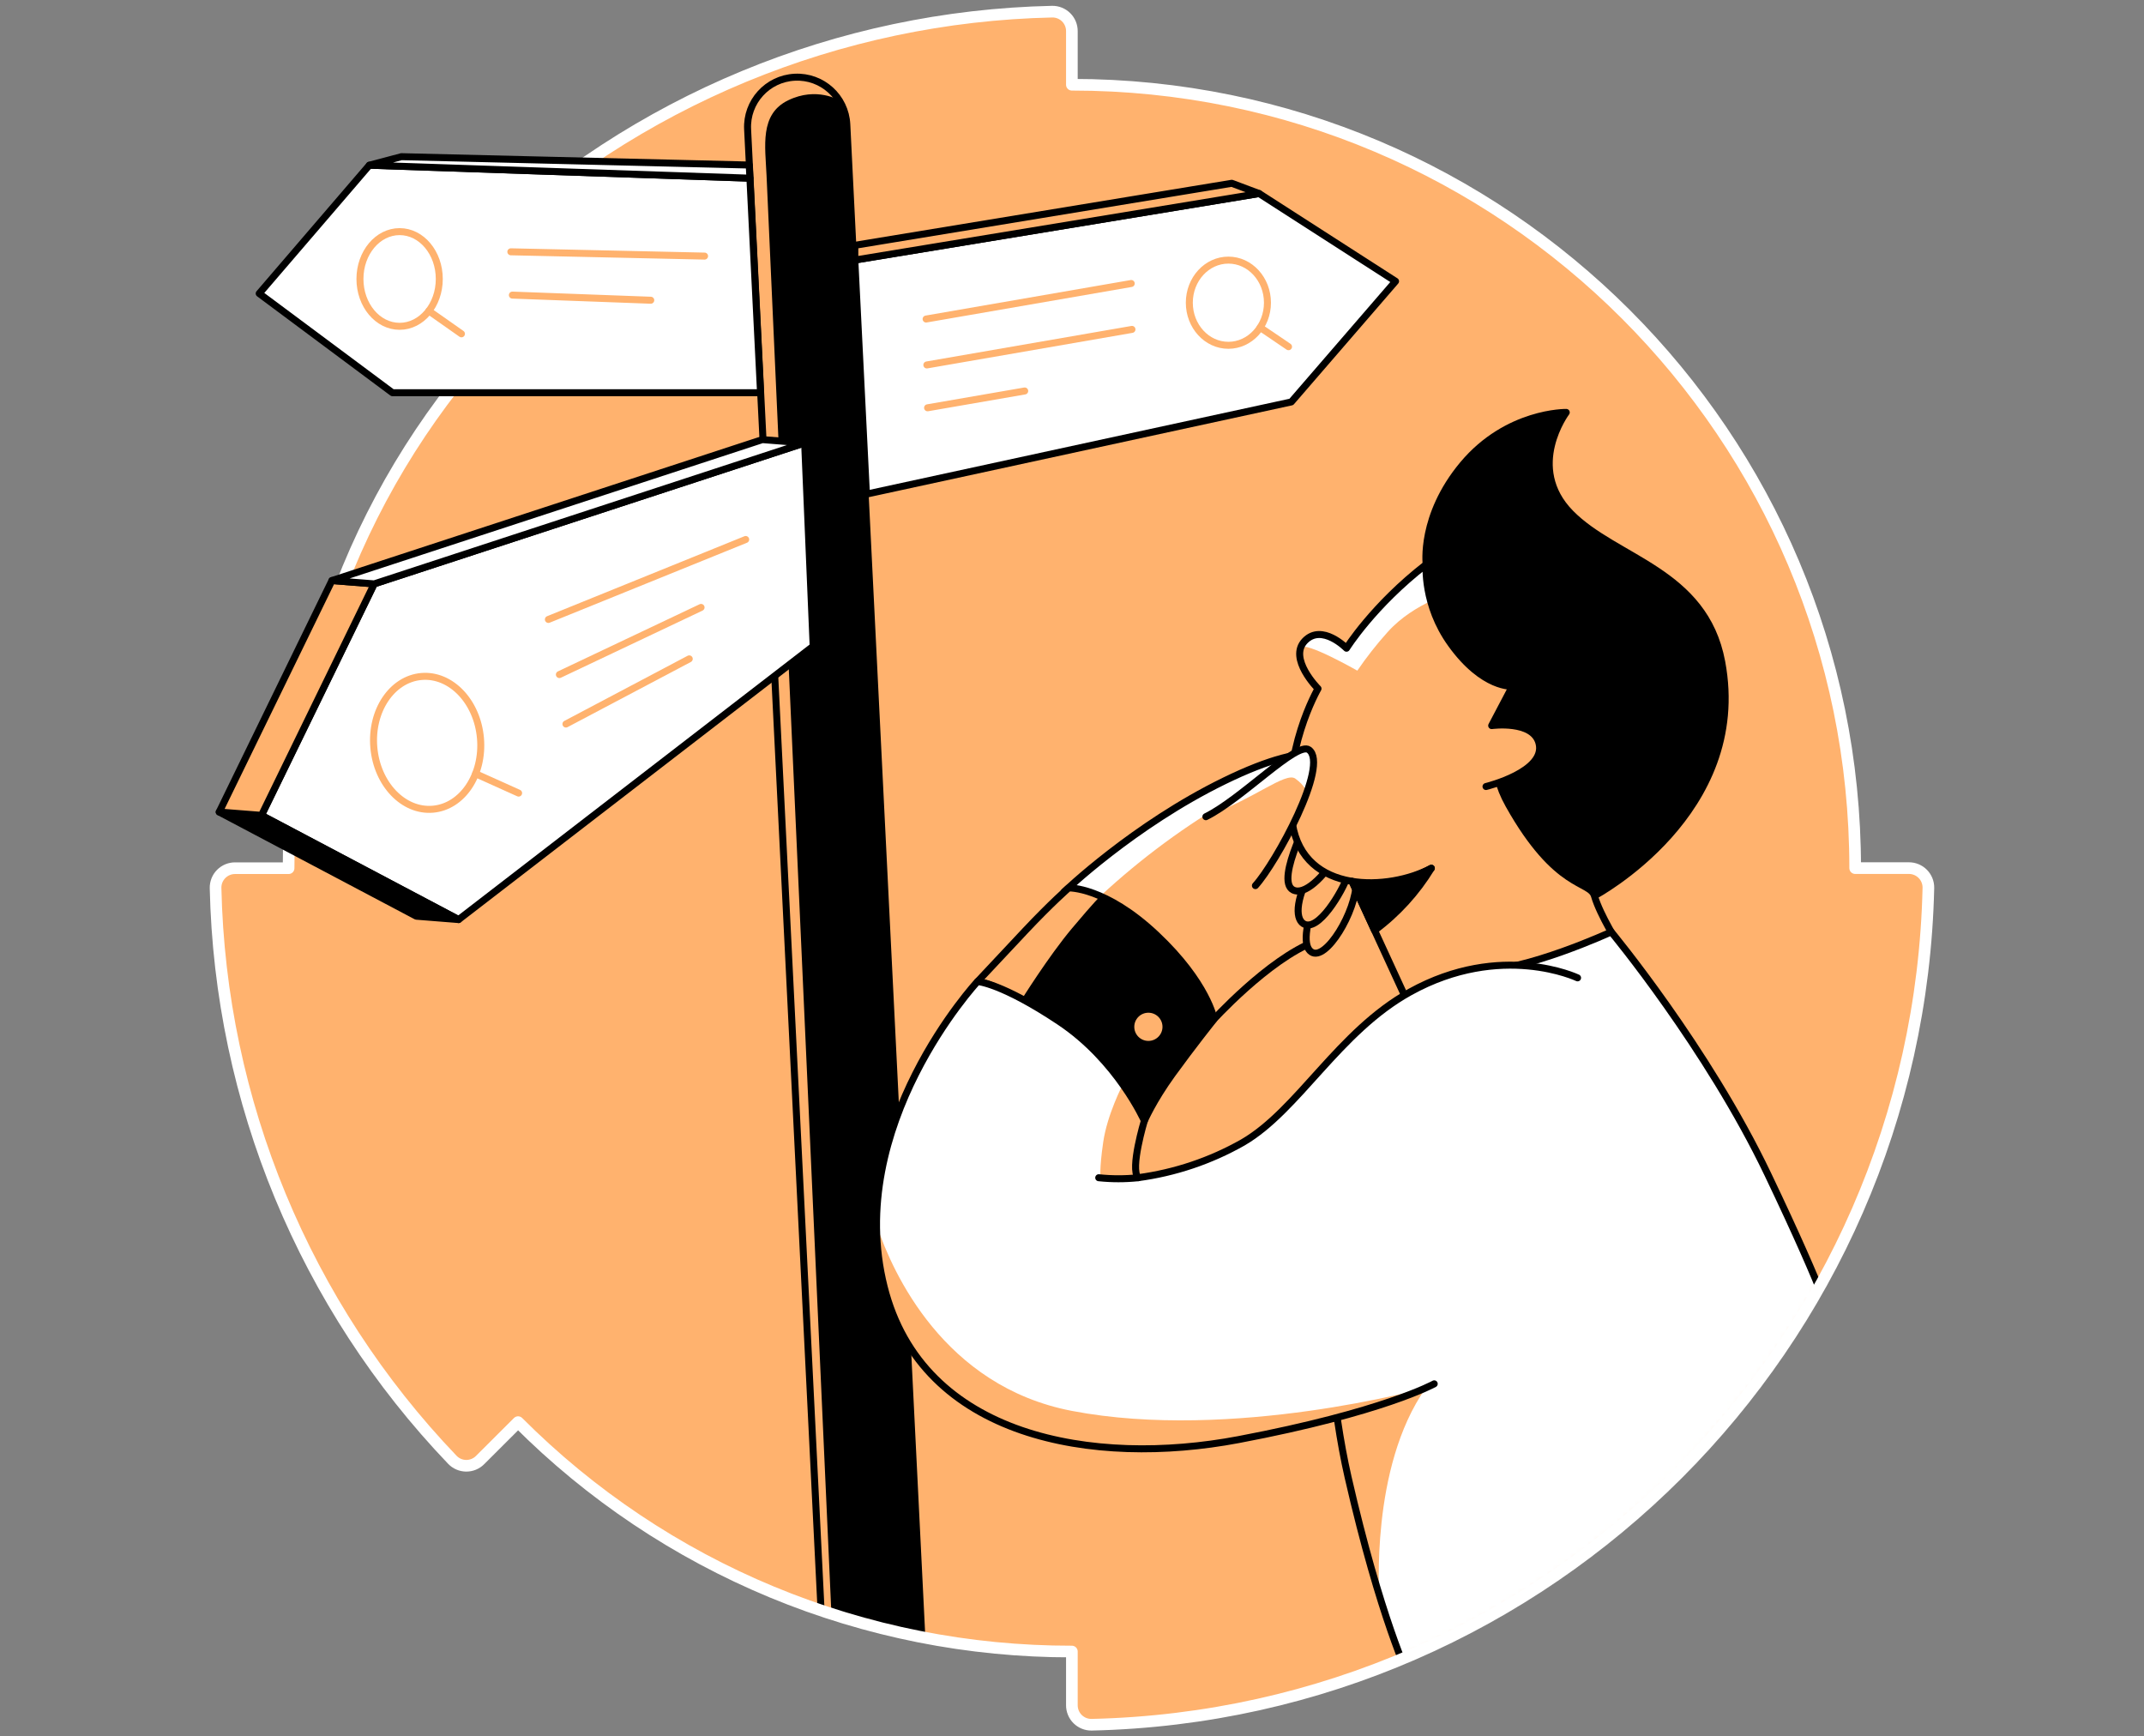 <svg width="368" height="298" viewBox="0 0 368 298" fill="none" xmlns="http://www.w3.org/2000/svg">
<rect x="0" y="0" width="368" height="298" fill="#808080" stroke="none"/>
<path d="M88.923 244.066C101.393 256.567 116.21 266.48 132.522 273.237C148.835 279.993 166.322 283.459 183.979 283.436V292.658C183.978 293.1 184.065 293.539 184.235 293.948C184.405 294.356 184.655 294.727 184.97 295.038C185.285 295.349 185.659 295.594 186.07 295.76C186.481 295.925 186.921 296.006 187.363 296C265.872 294.22 329.216 230.901 330.992 152.374C330.999 151.931 330.917 151.491 330.752 151.08C330.587 150.669 330.342 150.295 330.031 149.98C329.72 149.665 329.349 149.414 328.941 149.244C328.532 149.073 328.093 148.985 327.651 148.986H318.425C318.425 74.737 258.231 14.543 183.979 14.543V5.342C183.981 4.9 183.894 4.461 183.724 4.052C183.555 3.643 183.305 3.272 182.99 2.961C182.675 2.65 182.302 2.405 181.891 2.24C181.48 2.075 181.04 1.993 180.598 2C143.94 2.798 108.912 17.305 82.425 42.659C82.108 42.967 81.855 43.335 81.682 43.741C81.508 44.148 81.417 44.584 81.414 45.026C81.411 45.468 81.496 45.906 81.664 46.315C81.832 46.724 82.08 47.095 82.392 47.407L88.902 53.931C76.401 66.403 66.488 81.222 59.732 97.537C52.976 113.852 49.511 131.341 49.535 149H40.342C39.899 148.999 39.46 149.086 39.051 149.257C38.642 149.427 38.272 149.678 37.961 149.993C37.649 150.308 37.404 150.683 37.239 151.094C37.075 151.505 36.993 151.945 37 152.388C37.8 189.038 52.304 224.058 77.652 250.54C77.959 250.858 78.326 251.111 78.733 251.286C79.139 251.46 79.576 251.552 80.018 251.555C80.46 251.558 80.899 251.473 81.308 251.305C81.717 251.137 82.088 250.889 82.4 250.575L88.923 244.066Z" fill="#FFB26E"/>
<mask id="mask0_9185_7484" style="mask-type:alpha" maskUnits="userSpaceOnUse" x="37" y="2" width="294" height="294">
<path d="M88.923 244.066C101.393 256.567 116.21 266.48 132.522 273.237C148.835 279.993 166.322 283.459 183.979 283.436V292.658C183.978 293.1 184.065 293.539 184.235 293.948C184.405 294.356 184.655 294.727 184.97 295.038C185.285 295.349 185.659 295.594 186.07 295.76C186.481 295.925 186.921 296.006 187.363 296C265.872 294.22 329.216 230.901 330.992 152.374C330.999 151.931 330.917 151.491 330.752 151.08C330.587 150.669 330.342 150.295 330.031 149.98C329.72 149.665 329.349 149.414 328.941 149.244C328.532 149.073 328.093 148.985 327.651 148.986H318.425C318.425 74.737 258.231 14.543 183.979 14.543V5.342C183.981 4.9 183.894 4.461 183.724 4.052C183.555 3.643 183.305 3.272 182.99 2.961C182.675 2.65 182.302 2.405 181.891 2.24C181.48 2.075 181.04 1.993 180.598 2C143.94 2.798 108.912 17.305 82.425 42.659C82.108 42.967 81.855 43.335 81.682 43.741C81.508 44.148 81.417 44.584 81.414 45.026C81.411 45.468 81.496 45.906 81.664 46.315C81.832 46.724 82.08 47.095 82.392 47.407L88.902 53.931C76.401 66.403 66.488 81.222 59.732 97.537C52.976 113.852 49.511 131.341 49.535 149H40.342C39.899 148.999 39.46 149.086 39.051 149.257C38.642 149.427 38.272 149.678 37.961 149.993C37.649 150.308 37.404 150.683 37.239 151.094C37.075 151.505 36.993 151.945 37 152.388C37.8 189.038 52.304 224.058 77.652 250.54C77.959 250.858 78.326 251.111 78.733 251.286C79.139 251.46 79.576 251.552 80.018 251.555C80.46 251.558 80.899 251.473 81.308 251.305C81.717 251.137 82.088 250.889 82.4 250.575L88.923 244.066Z" fill="#6EDBFF"/>
</mask>
<g mask="url(#mask0_9185_7484)">
<path d="M146.723 44.63L216.117 33.213L239.536 48.271L221.641 68.981L148.716 84.801L146.723 44.63Z" fill="white" stroke="black" stroke-width="1.2" stroke-linecap="round" stroke-linejoin="round"/>
<path d="M211.426 31.455L216.117 33.213L146.723 44.631V42.1L211.426 31.455Z" fill="#FFB26E" stroke="black" stroke-width="1.2" stroke-linecap="round" stroke-linejoin="round"/>
<path d="M207.974 175.337C207.974 175.337 217.633 164.638 225.744 161.56Z" fill="#FFB26E"/>
<path d="M207.974 175.337C207.974 175.337 217.633 164.638 225.744 161.56" stroke="black" stroke-width="1.2" stroke-linecap="round" stroke-linejoin="round"/>
<path d="M226.221 152.876C223.855 159.186 223.673 162.421 225.086 163.375C227.577 165.062 232.781 156.413 232.781 151.37" fill="#FFB26E"/>
<path d="M226.221 152.876C223.855 159.186 223.673 162.421 225.086 163.375C227.577 165.062 232.781 156.413 232.781 151.37" stroke="black" stroke-width="1.2" stroke-linecap="round" stroke-linejoin="round"/>
<path d="M225.815 148.089C222.295 154.025 222.278 157.542 223.68 158.496C226.171 160.183 230.421 153 231.375 150.142" fill="#FFB26E"/>
<path d="M225.815 148.089C222.295 154.025 222.278 157.542 223.68 158.496C226.171 160.183 230.421 153 231.375 150.142" stroke="black" stroke-width="1.2" stroke-linecap="round" stroke-linejoin="round"/>
<path d="M225.449 138.7C225.449 138.7 218.722 151.029 221.929 152.723C225.815 154.773 234.83 140.359 233.072 134.693C231.314 129.026 225.801 126.386 210.163 134.009C194.524 141.633 182.644 153.064 182.644 153.064C182.644 153.064 193.296 155.41 199.55 163.521" fill="#FFB26E"/>
<path d="M188.865 153.787C195.866 147.287 203.581 141.602 211.864 136.842C225.171 129.297 222.812 131.468 222.812 131.468L222.292 128.977C222.292 128.977 215.807 130.272 202.304 138.291C188.801 146.309 183.441 152.377 183.441 152.377L188.865 153.787Z" fill="white"/>
<path d="M225.449 138.7C225.449 138.7 218.722 151.029 221.929 152.723C225.815 154.773 234.83 140.359 233.072 134.693C231.314 129.026 225.801 126.386 210.163 134.009C194.524 141.633 182.644 153.064 182.644 153.064C182.644 153.064 193.296 155.41 199.55 163.521" stroke="black" stroke-width="1.2" stroke-linecap="round" stroke-linejoin="round"/>
<path d="M244.793 96.859C244.793 96.859 243.725 88.549 251.103 79.719C258.723 70.618 268.834 70.778 268.834 70.778C268.834 70.778 261.798 80.16 269.567 88.076C277.337 95.991 292.573 97.923 295.516 113.583C300.399 139.564 273.674 153.747 273.674 153.747L262.488 151.135L245.679 103.027L244.793 96.859Z" fill="black" stroke="black" stroke-width="1.2" stroke-linecap="round" stroke-linejoin="round"/>
<path d="M230.577 148.031L241.721 172.233L277.927 162.267C277.927 162.267 274.628 157.064 273.677 153.765C272.912 151.117 267.178 152.789 258.968 138.13C255.206 131.414 257.843 128.698 257.843 128.698" fill="#FFB26E"/>
<path d="M230.577 148.031L241.721 172.233L277.927 162.267C277.927 162.267 274.628 157.064 273.677 153.765C272.912 151.117 267.178 152.789 258.968 138.13C255.206 131.414 257.843 128.698 257.843 128.698" stroke="black" stroke-width="1.2" stroke-linecap="round" stroke-linejoin="round"/>
<path d="M145.348 21.345C145.115 16.643 141.114 13.02 136.412 13.253C131.71 13.487 128.088 17.487 128.321 22.189L141.501 287.873C141.734 292.575 145.735 296.198 150.437 295.964C155.138 295.731 158.761 291.73 158.528 287.029L145.348 21.345Z" fill="black"/>
<path d="M144.042 17.222C144.042 17.222 140.181 14.827 135.266 17.222C130.351 19.617 131.351 25.105 131.571 30.116C131.792 35.128 143.42 292.842 143.42 292.842L141.501 287.86L128.315 22.176C128.315 22.176 128.084 15.35 134.892 13.453C141.7 11.556 144.042 17.222 144.042 17.222Z" fill="#FFB26E"/>
<path d="M145.348 21.345C145.115 16.643 141.114 13.02 136.412 13.253C131.71 13.487 128.088 17.487 128.321 22.189L141.501 287.873C141.734 292.575 145.735 296.198 150.437 295.964C155.138 295.731 158.761 291.73 158.528 287.029L145.348 21.345Z" stroke="black" stroke-width="1.2" stroke-linecap="round" stroke-linejoin="round"/>
<path d="M255.06 134.984C255.06 134.984 265.467 132.443 264.147 127.51C263.079 123.559 256.035 124.528 256.035 124.528L259.594 117.765C259.594 117.765 254.612 118.235 249.06 110.516C244.205 103.785 244.789 96.87 244.789 96.87C235.703 103.906 231.115 111.249 231.115 111.249C231.115 111.249 226.912 106.949 223.979 109.978C221.046 113.007 226.228 118.185 226.228 118.185C226.228 118.185 219.875 129.133 221.829 141.348C223.783 153.562 238.443 152.861 245.675 149.01" fill="#FFB26E"/>
<path d="M245.5 103.195C243.454 104.16 240.471 105.882 238.13 108.526C236.268 110.6 234.545 112.795 232.972 115.096C232.972 115.096 223.982 109.968 223.249 111.153C222.516 112.338 224.563 107.08 228.5 109.5C230.991 111.034 231 111.153 231 111.153C231 111.153 232.94 107.202 238.87 102.031C241.534 99.707 243.416 98.164 244.68 97.169L245.5 103.195Z" fill="white"/>
<path d="M255.06 134.984C255.06 134.984 265.467 132.443 264.147 127.51C263.079 123.559 256.035 124.528 256.035 124.528L259.594 117.765C259.594 117.765 254.612 118.235 249.06 110.516C244.205 103.785 244.789 96.87 244.789 96.87C235.703 103.906 231.115 111.249 231.115 111.249C231.115 111.249 226.912 106.949 223.979 109.978C221.046 113.007 226.228 118.185 226.228 118.185C226.228 118.185 219.875 129.133 221.829 141.348C223.783 153.562 238.443 152.861 245.675 149.01" stroke="black" stroke-width="1.2" stroke-linecap="round" stroke-linejoin="round"/>
<path d="M206.977 140.163C213.134 137.134 222.598 127.176 224.666 128.681C228.225 131.272 219 148.121 215.48 151.99" fill="#FFB26E"/>
<path d="M207.522 139.885C215.188 137.134 220.658 132.443 222.321 133.617C223.983 134.792 224.321 135.977 224.321 135.977C224.321 135.977 226.698 129.848 224.677 128.681C222.655 127.514 218.929 131.82 215.402 134.283C211.875 136.746 207.522 139.885 207.522 139.885Z" fill="white"/>
<path d="M206.977 140.163C213.134 137.134 222.598 127.176 224.666 128.681C228.225 131.272 219 148.121 215.48 151.99" stroke="black" stroke-width="1.2" stroke-linecap="round" stroke-linejoin="round"/>
<path d="M167.792 168.457C167.792 168.457 171.308 164.691 175.903 159.808C180.498 154.925 183.434 152.387 183.434 152.387C183.434 152.387 189.68 152.145 198.475 160.42C207.269 168.695 208.379 174.902 208.379 174.902C208.379 174.902 204.536 179.742 201.211 184.337C197.887 188.932 196.425 192.349 196.425 192.349C196.425 192.349 193.296 185.02 182.644 176.81C171.992 168.599 167.792 168.457 167.792 168.457Z" fill="black"/>
<path d="M175.231 171.728C175.231 171.728 179.975 164.108 184.004 159.317C188.032 154.527 188.88 153.786 188.88 153.786L183.448 152.388L167.789 168.457L175.231 171.728Z" fill="#FFB26E"/>
<path d="M167.792 168.457C167.792 168.457 171.308 164.691 175.903 159.808C180.498 154.925 183.434 152.387 183.434 152.387C183.434 152.387 189.68 152.145 198.475 160.42C207.269 168.695 208.379 174.902 208.379 174.902C208.379 174.902 204.536 179.742 201.211 184.337C197.887 188.932 196.425 192.349 196.425 192.349C196.425 192.349 193.296 185.02 182.644 176.81C171.992 168.599 167.792 168.457 167.792 168.457Z" stroke="black" stroke-width="1.2" stroke-linecap="round" stroke-linejoin="round"/>
<path d="M253.569 166.567C261.794 166.745 276.553 159.937 276.553 159.937C276.553 159.937 293.075 179.839 303.435 201.535C313.795 223.231 314.575 227.516 314.575 227.516C314.575 227.516 291.512 266.021 265.713 277.343C239.913 288.664 241.867 287.895 241.867 287.895C241.867 287.895 236.93 277.734 231.385 253.497C225.84 229.26 227.115 193.103 227.115 193.103L253.569 166.567Z" fill="white"/>
<path d="M244.739 238.186C235.026 251.963 236.855 274.16 236.692 273.627C236.528 273.093 229.513 243.314 229.513 243.314L244.739 238.186Z" fill="#FFB26E"/>
<path d="M253.569 166.567C261.794 166.745 276.553 159.937 276.553 159.937C276.553 159.937 293.075 179.839 303.435 201.535C313.795 223.231 314.575 227.516 314.575 227.516C314.575 227.516 291.512 266.021 265.713 277.343C239.913 288.664 241.867 287.895 241.867 287.895C241.867 287.895 236.93 277.734 231.385 253.497C225.84 229.26 227.115 193.103 227.115 193.103L253.569 166.567Z" stroke="black" stroke-width="1.2" stroke-linecap="round" stroke-linejoin="round"/>
<path d="M270.777 167.82C270.777 167.82 257.697 161.567 242.027 170.244C229.702 177.067 222.851 190.531 213.33 196.065C207.78 199.215 201.676 201.269 195.35 202.115C193.926 200.592 196.417 192.342 196.417 192.342C196.417 192.342 191.823 181.985 181.857 175.337C171.892 168.689 167.785 168.45 167.785 168.45C167.785 168.45 144.783 193.239 151.769 220.879C158.318 246.824 187.733 251.761 212.554 247.07C237.375 242.379 246.173 237.492 246.173 237.492" fill="white"/>
<path d="M150.547 210.5C153.219 218.379 161.967 237.92 183.989 242.14C211.472 247.408 244.739 238.186 244.739 238.186C244.739 238.186 205.482 254.287 180.017 246.849C161.483 241.433 154.146 229.78 151.285 220.5C150.547 215 150.547 210.5 150.547 210.5Z" fill="#FFB26E"/>
<path d="M196.585 191.993L195.802 202.122L188.911 202.154C188.911 202.154 188.655 200.877 189.353 196.04C190.05 191.203 192.726 186.117 192.726 186.117L196.585 191.993Z" fill="#FFB26E"/>
<path d="M270.777 167.82C270.777 167.82 257.697 161.567 242.027 170.244C229.702 177.067 222.851 190.531 213.33 196.065C207.78 199.215 201.676 201.269 195.35 202.115C193.926 200.592 196.417 192.342 196.417 192.342C196.417 192.342 191.823 181.985 181.857 175.337C171.892 168.689 167.785 168.45 167.785 168.45C167.785 168.45 144.783 193.239 151.769 220.879C158.318 246.824 187.733 251.761 212.554 247.07C237.375 242.379 246.173 237.492 246.173 237.492" stroke="black" stroke-width="1.2" stroke-linecap="round" stroke-linejoin="round"/>
<path d="M195.35 202.122C193.102 202.357 190.836 202.357 188.588 202.122" stroke="black" stroke-width="1.2" stroke-linecap="round" stroke-linejoin="round"/>
<path d="M197.112 178.643C198.448 178.643 199.532 177.56 199.532 176.223C199.532 174.886 198.448 173.803 197.112 173.803C195.775 173.803 194.691 174.886 194.691 176.223C194.691 177.56 195.775 178.643 197.112 178.643Z" fill="#FFB26E"/>
<path d="M235.941 159.677C239.843 156.777 243.149 153.152 245.678 149C245.678 149 240.877 151.769 236.151 151.769C231.83 151.769 232.058 151.242 232.058 151.242L235.941 159.677Z" fill="black" stroke="black" stroke-width="1.2" stroke-linecap="round" stroke-linejoin="round"/>
<path d="M210.842 59.261C214.546 59.261 217.548 55.988 217.548 51.951C217.548 47.914 214.546 44.641 210.842 44.641C207.139 44.641 204.137 47.914 204.137 51.951C204.137 55.988 207.139 59.261 210.842 59.261Z" stroke="#FFB26E" stroke-width="1.2" stroke-linecap="round" stroke-linejoin="round"/>
<path d="M216.295 56.201L221.164 59.504" stroke="#FFB26E" stroke-width="1.2" stroke-linecap="round" stroke-linejoin="round"/>
<path d="M158.958 54.752L194.165 48.655" stroke="#FFB26E" stroke-width="1.2" stroke-linecap="round" stroke-linejoin="round"/>
<path d="M159.086 62.632L194.293 56.532" stroke="#FFB26E" stroke-width="1.2" stroke-linecap="round" stroke-linejoin="round"/>
<path d="M159.211 69.985L175.882 67.099" stroke="#FFB26E" stroke-width="1.2" stroke-linecap="round" stroke-linejoin="round"/>
</g>
<path d="M88.923 244.066C101.393 256.567 116.21 266.48 132.522 273.237C148.835 279.993 166.322 283.459 183.979 283.436V292.658C183.978 293.1 184.065 293.539 184.235 293.948C184.405 294.356 184.655 294.727 184.97 295.038C185.285 295.349 185.659 295.594 186.07 295.76C186.481 295.925 186.921 296.006 187.363 296C265.872 294.22 329.216 230.901 330.992 152.374C330.999 151.931 330.917 151.491 330.752 151.08C330.587 150.669 330.342 150.295 330.031 149.98C329.72 149.665 329.349 149.414 328.941 149.244C328.532 149.073 328.093 148.985 327.651 148.986H318.425C318.425 74.737 258.231 14.543 183.979 14.543V5.342C183.981 4.9 183.894 4.461 183.724 4.052C183.555 3.643 183.305 3.272 182.99 2.961C182.675 2.65 182.302 2.405 181.891 2.24C181.48 2.075 181.04 1.993 180.598 2C143.94 2.798 108.912 17.305 82.425 42.659C82.108 42.967 81.855 43.335 81.682 43.741C81.508 44.148 81.417 44.584 81.414 45.026C81.411 45.468 81.496 45.906 81.664 46.315C81.832 46.724 82.08 47.095 82.392 47.407L88.902 53.931C76.401 66.403 66.488 81.222 59.732 97.537C52.976 113.852 49.511 131.341 49.535 149H40.342C39.899 148.999 39.46 149.086 39.051 149.257C38.642 149.427 38.272 149.678 37.961 149.993C37.649 150.308 37.404 150.683 37.239 151.094C37.075 151.505 36.993 151.945 37 152.388C37.8 189.038 52.304 224.058 77.652 250.54C77.959 250.858 78.326 251.111 78.733 251.286C79.139 251.46 79.576 251.552 80.018 251.555C80.46 251.558 80.899 251.473 81.308 251.305C81.717 251.137 82.088 250.889 82.4 250.575L88.923 244.066Z" stroke="white" stroke-width="2" stroke-linecap="round" stroke-linejoin="round"/>
<path d="M128.714 30.58L63.395 28.355L44.489 50.372L67.356 67.395H130.54L128.714 30.58Z" fill="white" stroke="black" stroke-width="1.2" stroke-linecap="round" stroke-linejoin="round"/>
<path d="M63.395 28.355L68.9 26.889L128.6 28.323L128.714 30.579L63.395 28.355Z" fill="white" stroke="black" stroke-width="1.2" stroke-linecap="round" stroke-linejoin="round"/>
<path d="M138.109 76.018L64.227 100.205L44.877 139.931L78.716 157.815L139.572 110.907L138.109 76.018Z" fill="white" stroke="black" stroke-width="1.2" stroke-linecap="round" stroke-linejoin="round"/>
<path d="M37.627 139.358L44.877 139.931L78.716 157.816L71.463 157.239L37.627 139.358Z" fill="black" stroke="black" stroke-width="1.2" stroke-linecap="round" stroke-linejoin="round"/>
<path d="M37.627 139.359L44.877 139.932L64.227 100.206L56.974 99.633L37.627 139.359Z" fill="#FFB26E" stroke="black" stroke-width="1.2" stroke-linecap="round" stroke-linejoin="round"/>
<path d="M56.974 99.633L64.227 100.206L138.109 76.018L130.856 75.445L56.974 99.633Z" fill="white" stroke="black" stroke-width="1.2" stroke-linecap="round" stroke-linejoin="round"/>
<path d="M74.304 138.877C79.358 138.439 83.014 132.985 82.469 126.695C81.925 120.405 77.386 115.661 72.331 116.099C67.277 116.537 63.621 121.991 64.166 128.281C64.711 134.571 69.25 139.315 74.304 138.877Z" stroke="#FFB26E" stroke-width="1.2" stroke-linecap="round" stroke-linejoin="round"/>
<path d="M68.591 56.002C72.351 56.002 75.399 52.364 75.399 47.876C75.399 43.389 72.351 39.751 68.591 39.751C64.831 39.751 61.782 43.389 61.782 47.876C61.782 52.364 64.831 56.002 68.591 56.002Z" stroke="#FFB26E" stroke-width="1.2" stroke-linecap="round" stroke-linejoin="round"/>
<path d="M81.638 132.788L89.016 136.109" stroke="#FFB26E" stroke-width="1.2" stroke-linecap="round" stroke-linejoin="round"/>
<path d="M73.609 53.361L79.204 57.291" stroke="#FFB26E" stroke-width="1.2" stroke-linecap="round" stroke-linejoin="round"/>
<path d="M87.682 43.214L120.934 43.951" stroke="#FFB26E" stroke-width="1.2" stroke-linecap="round" stroke-linejoin="round"/>
<path d="M87.945 50.645L111.698 51.525" stroke="#FFB26E" stroke-width="1.2" stroke-linecap="round" stroke-linejoin="round"/>
<path d="M94.127 106.309L127.991 92.589" stroke="#FFB26E" stroke-width="1.2" stroke-linecap="round" stroke-linejoin="round"/>
<path d="M96.013 115.769L120.332 104.245" stroke="#FFB26E" stroke-width="1.2" stroke-linecap="round" stroke-linejoin="round"/>
<path d="M97.138 124.258L118.303 113.075" stroke="#FFB26E" stroke-width="1.2" stroke-linecap="round" stroke-linejoin="round"/>
</svg>

